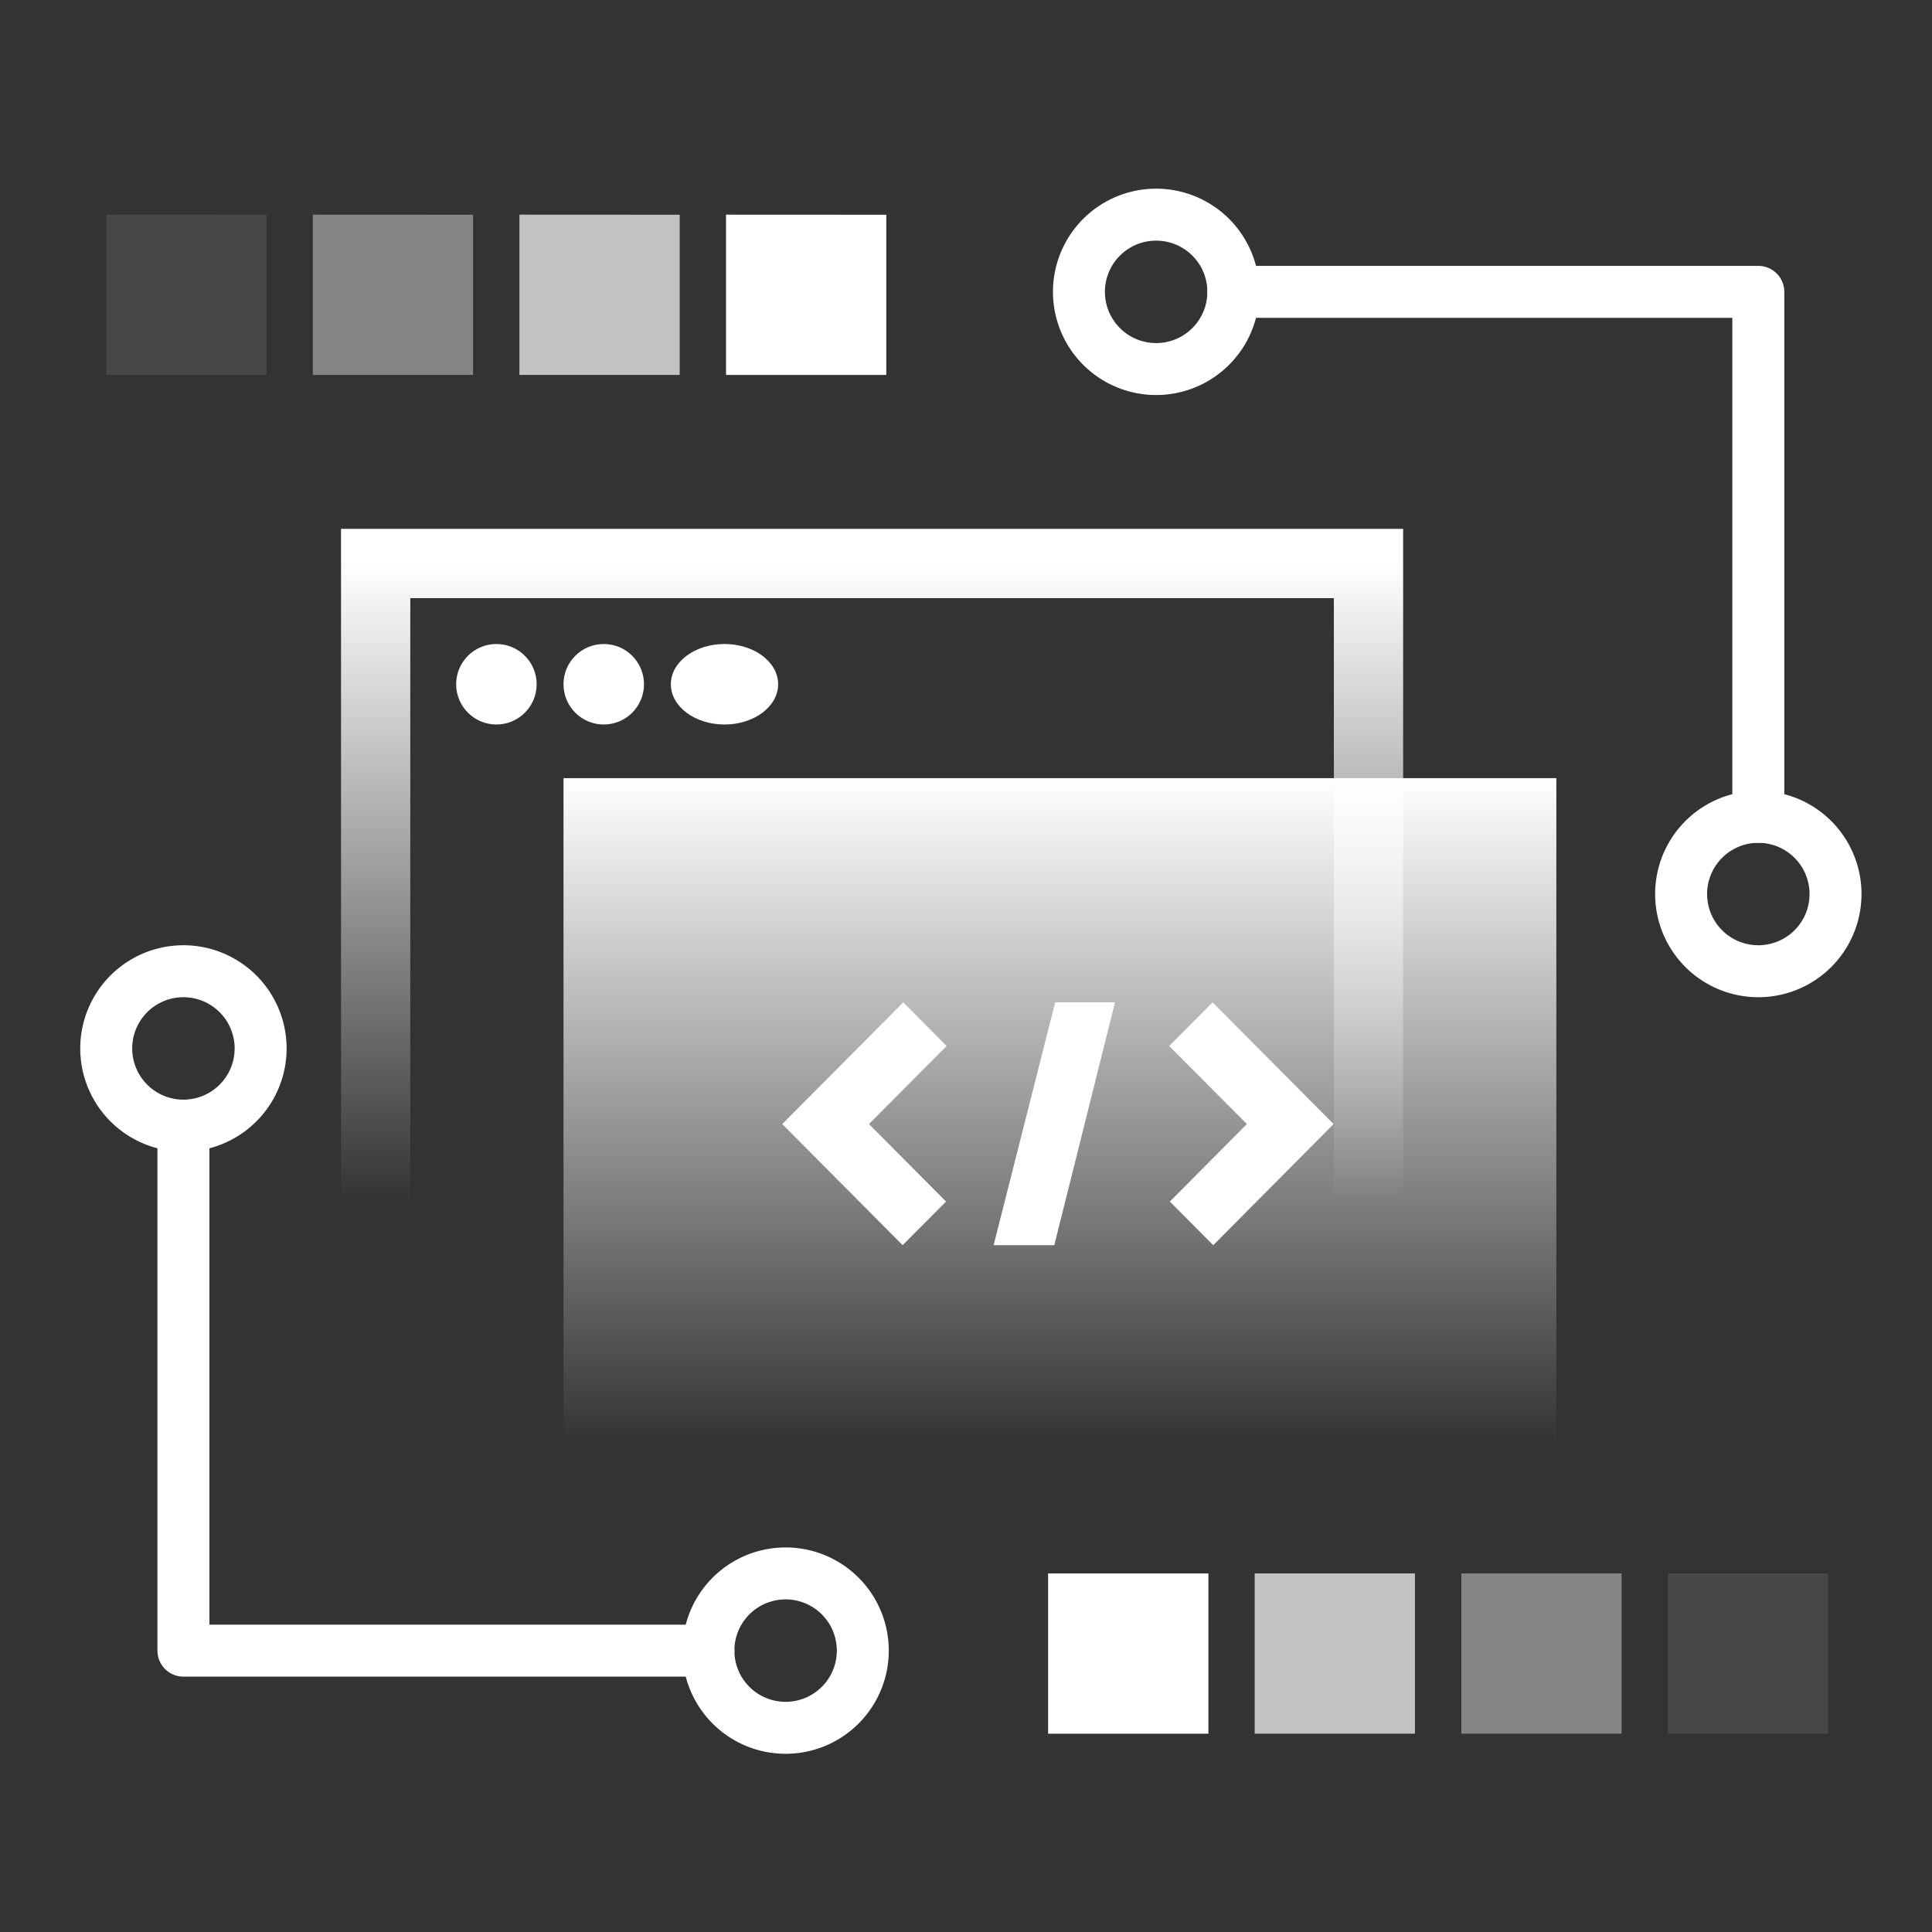 <svg xmlns="http://www.w3.org/2000/svg" width="48" height="48" fill="none"><rect width="100%" height="100%" fill="#333333" stroke="none"/><path stroke="url(#a)" stroke-width="1.721" d="M9.333 14H34v16.667H9.333z"/><path fill="url(#b)" d="M14 19.333h24.667v17.333H14z"/><path fill="#fff" fill-rule="evenodd" d="m22.426 30.936-2.992-3.009 3.008-3.024 1.077 1.084-1.93 1.94 1.915 1.925-1.078 1.084zm7.716 0-1.078-1.084 1.914-1.925-1.93-1.94 1.078-1.084 3.007 3.024-2.991 3.01zm-5.457 0h1.509l1.508-6.033h-1.486l-1.53 6.034z" clip-rule="evenodd"/><circle cx="12.333" cy="17" r="1" fill="#fff"/><circle cx="15" cy="17" r="1" fill="#fff"/><ellipse cx="18" cy="17" fill="#fff" rx="1.333" ry="1"/><path stroke="#fff" stroke-linecap="round" stroke-linejoin="round" stroke-width="1.291" d="M4.557 27.966V41.01H17.6"/><path stroke="#fff" stroke-width="1.291" d="M19.518 42.927a1.918 1.918 0 1 1 0-3.836 1.918 1.918 0 0 1 0 3.836zM4.557 27.966a1.918 1.918 0 1 1 0-3.836 1.918 1.918 0 0 1 0 3.836z" clip-rule="evenodd"/><path stroke="#fff" stroke-linecap="round" stroke-linejoin="round" stroke-width="1.291" d="M43.685 20.294V7.251H30.643"/><path stroke="#fff" stroke-width="1.291" d="M28.724 5.333a1.918 1.918 0 1 1 0 3.836 1.918 1.918 0 0 1 0-3.836zm14.961 14.961a1.918 1.918 0 1 1 0 3.836 1.918 1.918 0 0 1 0-3.836z" clip-rule="evenodd"/><path fill="#fff" d="M45.42 43.073v-3.982h-3.98v3.982z" opacity=".1"/><path fill="#fff" d="M40.288 43.073v-3.982h-3.982v3.982z" opacity=".4"/><path fill="#fff" d="M35.154 43.073v-3.982h-3.982v3.982z" opacity=".7"/><path fill="#fff" d="M30.022 43.073v-3.982H26.04v3.982z"/><path fill="#fff" d="M2.639 5.333v3.982h3.982v-3.98z" opacity=".1"/><path fill="#fff" d="M7.772 5.333v3.982h3.982v-3.98z" opacity=".4"/><path fill="#fff" d="M12.905 5.333v3.982h3.982v-3.98z" opacity=".7"/><path fill="#fff" d="M18.038 5.333v3.982h3.982v-3.98z"/><defs><linearGradient id="a" x1="21.667" x2="21.667" y1="14" y2="30.667" gradientUnits="userSpaceOnUse"><stop stop-color="#fff"/><stop offset=".955" stop-color="#fff" stop-opacity="0"/></linearGradient><linearGradient id="b" x1="26.333" x2="26.333" y1="19.333" y2="36.667" gradientUnits="userSpaceOnUse"><stop stop-color="#fff"/><stop offset=".955" stop-color="#fff" stop-opacity="0"/></linearGradient></defs></svg>